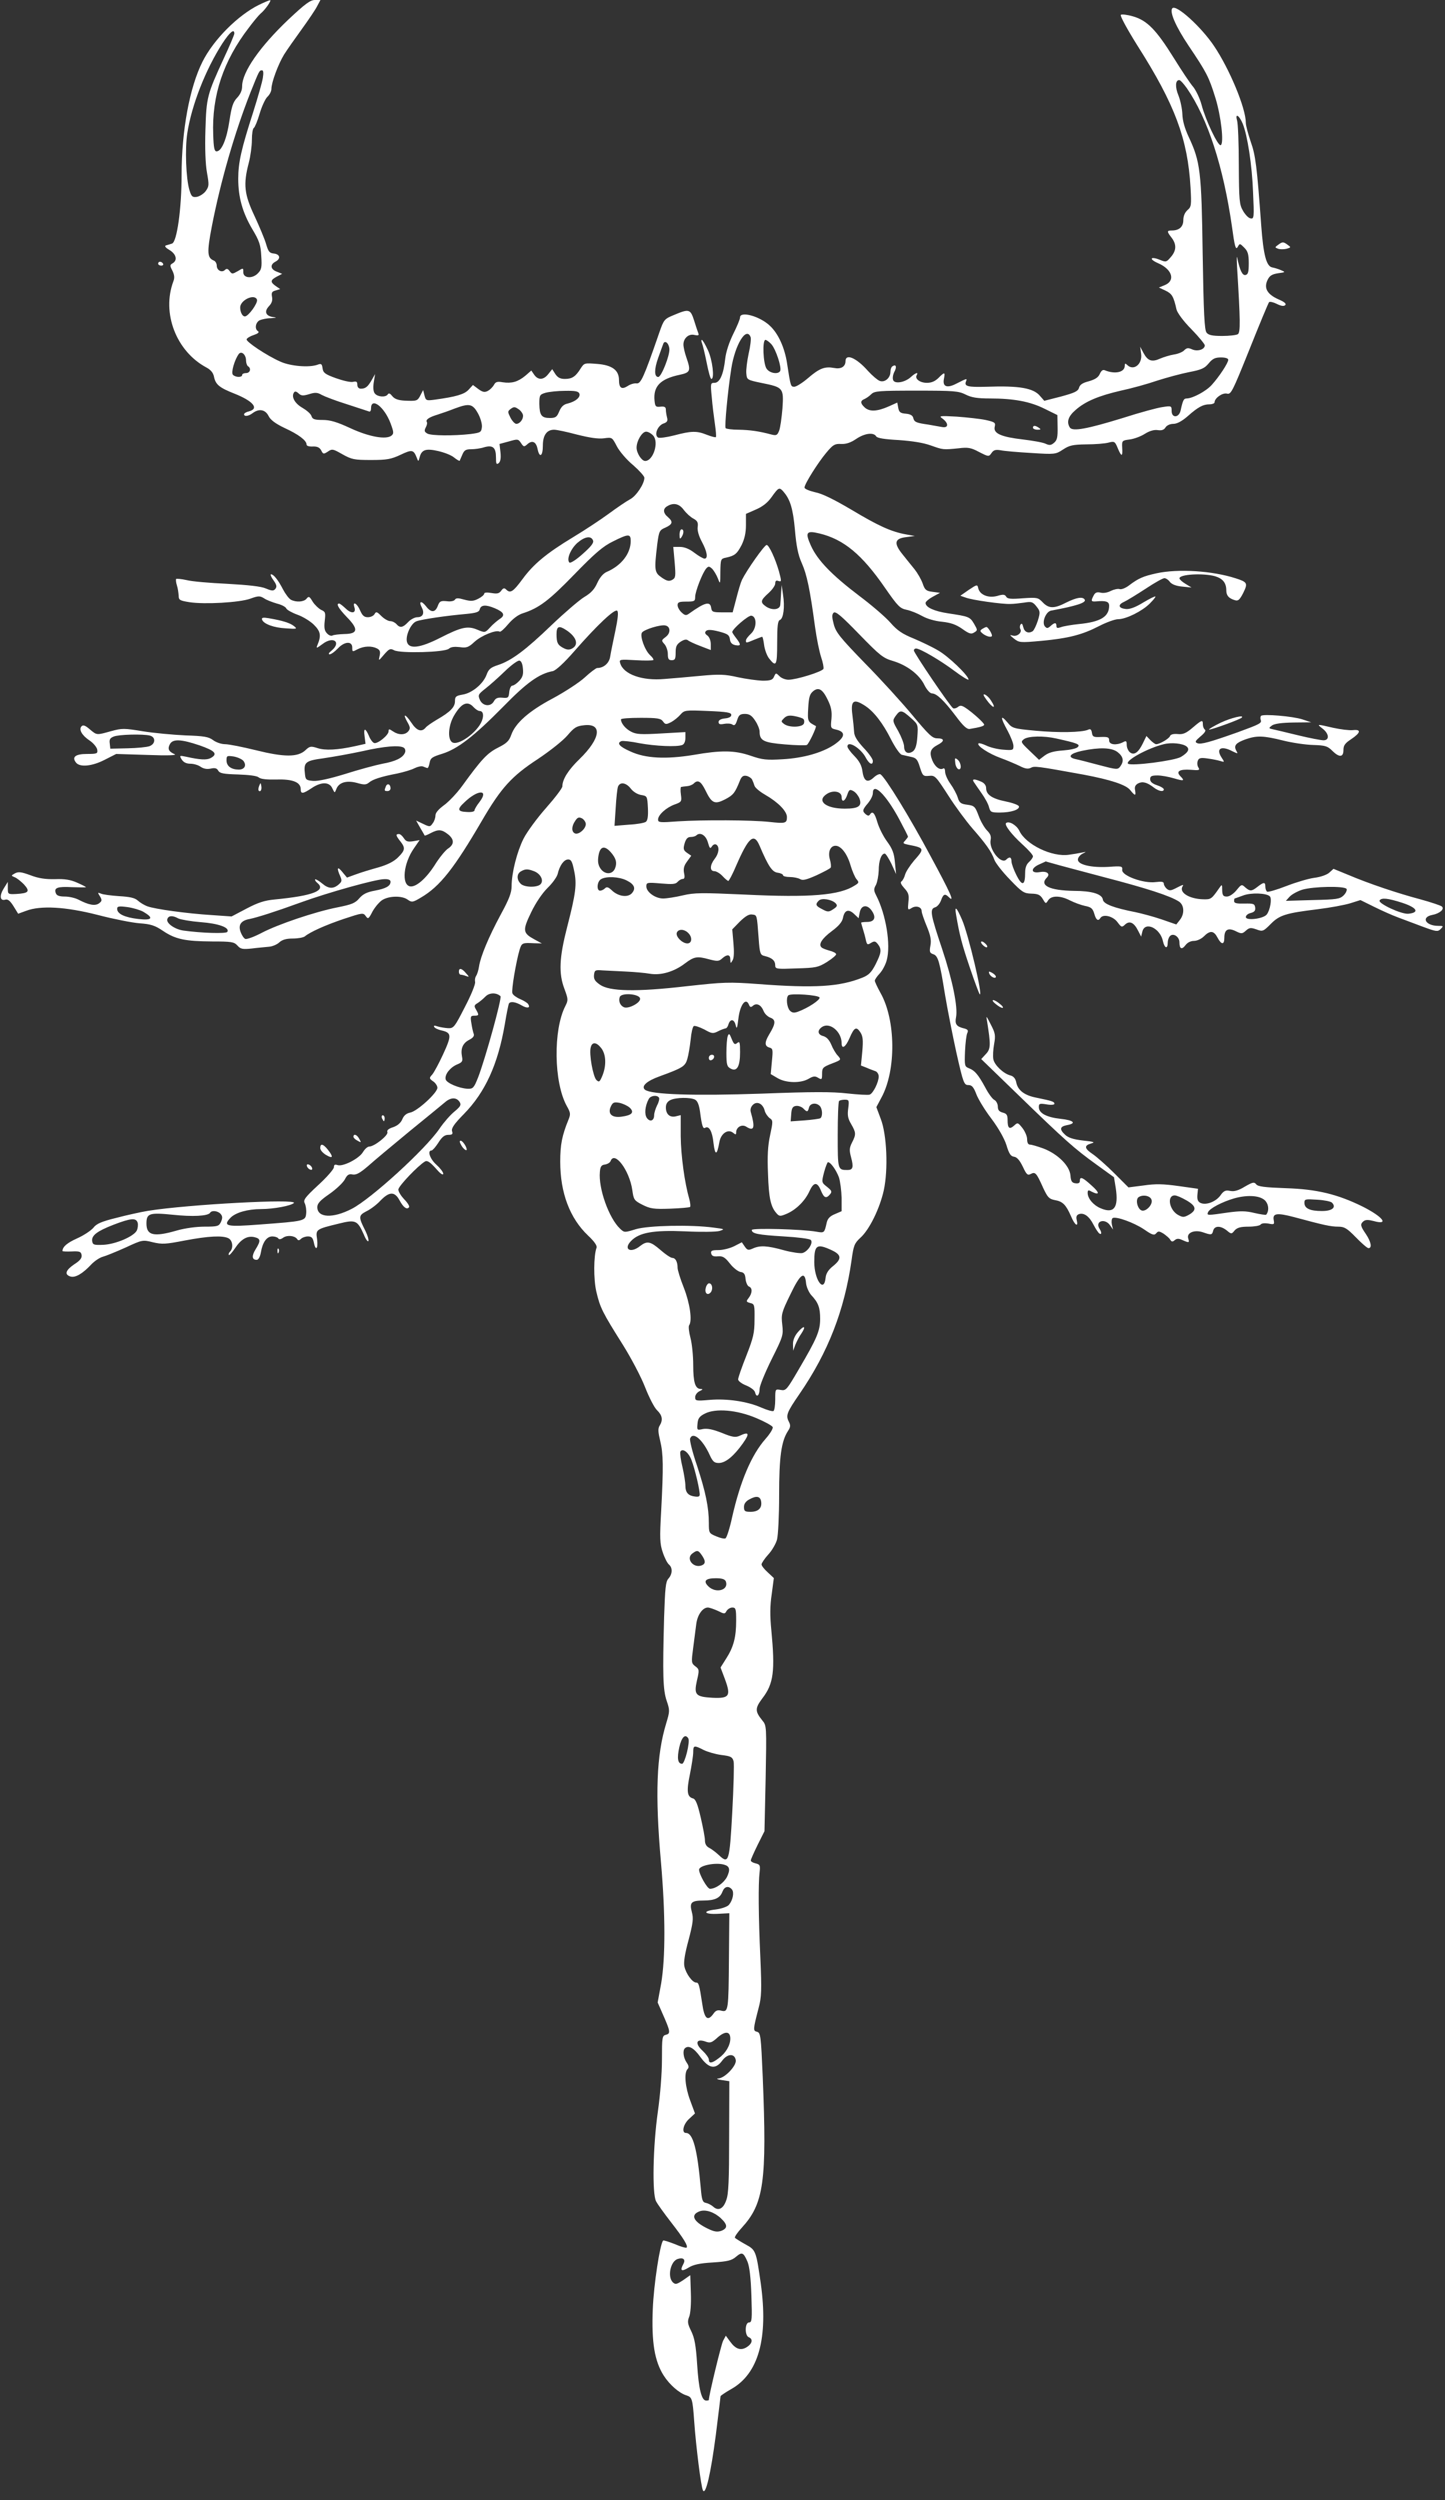 <?xml version="1.0" standalone="no"?>
<!DOCTYPE svg PUBLIC "-//W3C//DTD SVG 20010904//EN"
 "http://www.w3.org/TR/2001/REC-SVG-20010904/DTD/svg10.dtd">
<svg version="1.0" xmlns="http://www.w3.org/2000/svg"
 width="740pt" height="1280pt" viewBox="0 0 740 1280"
 preserveAspectRatio="xMidYMid meet">
<rect x="0" y="0" width="740" height="1280" fill="#333333" stroke="none"/>
<g transform="translate(0,1280) scale(0.1,-0.1)"
fill="#ffffff" stroke="none">
<path d="M1326 12775 c-109 -54 -233 -179 -289 -291 -66 -131 -107 -353 -107
-579 0 -174 -24 -344 -49 -352 -9 -3 -22 -7 -30 -9 -10 -3 -5 -11 17 -24 35
-21 42 -53 16 -68 -14 -8 -15 -12 -1 -38 10 -21 12 -36 5 -54 -61 -162 14
-359 170 -442 22 -12 34 -27 38 -47 8 -40 28 -56 104 -86 96 -38 129 -77 75
-91 -14 -3 -25 -10 -25 -15 0 -13 23 -10 44 6 32 24 64 19 81 -14 10 -21 36
-40 82 -62 72 -33 113 -64 113 -85 0 -7 13 -11 32 -10 23 1 35 -5 43 -20 10
-20 12 -20 34 -6 22 15 26 14 75 -14 47 -26 59 -29 146 -29 82 0 103 4 152 27
59 28 66 26 83 -17 7 -19 8 -19 14 4 10 39 32 46 94 32 31 -7 68 -21 82 -33
14 -11 27 -19 29 -17 1 2 7 16 14 32 9 22 18 27 44 27 18 0 49 4 67 10 45 13
61 -1 61 -52 0 -33 2 -38 14 -29 9 8 12 25 9 55 l-5 43 48 13 c45 13 48 13 62
-8 14 -21 16 -21 33 -6 25 22 45 12 52 -25 10 -48 27 -37 27 17 0 54 20 82 58
82 12 0 65 -11 117 -25 64 -16 109 -23 138 -19 42 6 42 5 66 -41 13 -25 50
-69 83 -96 32 -28 58 -57 58 -65 0 -31 -42 -94 -73 -110 -17 -9 -66 -42 -108
-73 -42 -31 -124 -85 -182 -120 -139 -84 -205 -139 -262 -217 -48 -65 -62 -73
-83 -52 -9 9 -15 8 -25 -6 -11 -15 -21 -17 -50 -12 -23 4 -37 3 -37 -3 0 -6
-14 -18 -30 -26 -25 -13 -38 -14 -72 -5 -31 9 -43 9 -48 0 -5 -7 -22 -11 -42
-8 -31 3 -37 0 -46 -24 -13 -35 -35 -36 -61 -1 -24 30 -38 25 -21 -7 15 -29 6
-50 -23 -50 -13 0 -34 -11 -47 -25 -27 -29 -42 -31 -60 -10 -7 8 -21 15 -32
15 -10 0 -31 12 -45 26 -23 23 -27 24 -35 10 -5 -9 -20 -16 -34 -16 -19 0 -28
8 -40 35 -15 36 -40 50 -29 16 10 -31 -15 -35 -44 -7 -15 14 -30 26 -34 26
-18 0 -3 -25 38 -68 62 -63 59 -87 -11 -88 -28 -1 -56 -4 -62 -8 -6 -3 -18 1
-27 11 -13 13 -16 28 -12 64 5 42 4 47 -19 57 -13 7 -32 25 -43 42 -16 27 -20
29 -31 15 -14 -17 -53 -20 -81 -5 -10 6 -28 30 -40 53 -24 47 -48 77 -61 77
-5 0 0 -14 12 -30 17 -24 19 -34 10 -45 -9 -11 -17 -11 -48 2 -25 11 -90 18
-197 24 -88 4 -182 12 -209 19 -27 6 -51 8 -54 6 -2 -3 -1 -18 4 -33 5 -15 8
-39 9 -53 0 -22 6 -25 55 -33 78 -12 256 -2 312 18 41 15 49 15 70 2 13 -9 42
-20 66 -27 24 -6 45 -17 48 -25 3 -7 29 -22 57 -32 28 -10 66 -33 85 -52 34
-34 38 -55 17 -105 -7 -17 -3 -15 27 7 55 42 98 10 46 -34 -14 -11 -18 -18
-10 -19 8 0 27 14 43 31 34 36 74 38 73 2 0 -21 1 -21 27 -7 33 17 73 18 100
4 15 -8 18 -17 13 -38 -6 -27 -6 -27 23 7 26 30 32 32 51 22 31 -17 262 -11
281 8 10 9 28 11 55 8 35 -5 45 -2 77 28 36 32 110 62 128 51 4 -3 24 15 44
39 23 27 51 48 74 55 84 27 135 66 265 200 106 109 146 143 197 168 80 40 91
40 91 2 0 -64 -48 -126 -123 -158 -18 -8 -35 -28 -48 -56 -14 -32 -32 -52 -66
-72 -25 -15 -101 -80 -168 -144 -133 -128 -205 -182 -275 -205 -38 -12 -48
-22 -58 -49 -17 -47 -74 -94 -122 -102 -35 -6 -40 -10 -40 -34 0 -30 -24 -55
-92 -94 -25 -15 -52 -33 -58 -41 -21 -25 -46 -17 -74 26 -31 46 -46 48 -19 1
14 -25 15 -32 4 -46 -17 -20 -50 -20 -79 0 -19 13 -22 13 -22 0 0 -20 -57 -66
-74 -60 -8 3 -20 19 -26 35 -19 44 -29 44 -23 0 l5 -39 -53 -12 c-92 -20 -154
-23 -193 -10 -34 11 -40 10 -62 -11 -39 -36 -108 -36 -253 0 -69 17 -140 31
-158 31 -19 0 -46 9 -62 21 -23 17 -46 21 -142 24 -63 3 -160 12 -217 21 -96
16 -107 16 -162 1 -76 -21 -73 -22 -110 9 -23 20 -34 24 -42 16 -16 -16 1 -47
42 -74 19 -13 36 -34 38 -46 3 -20 0 -22 -53 -22 -59 0 -79 -16 -55 -45 20
-24 82 -18 146 15 l59 30 160 -5 c106 -4 153 -2 139 4 -30 13 -37 27 -24 51
15 28 57 26 152 -6 80 -28 95 -44 57 -65 -21 -11 -55 -9 -127 7 -33 7 -34 6
-21 -15 9 -14 24 -21 44 -21 17 0 41 -7 53 -16 15 -10 32 -13 51 -9 22 5 32 2
39 -11 7 -13 27 -17 101 -19 56 -2 97 -7 106 -15 10 -9 42 -12 91 -11 83 3
124 -14 124 -49 0 -26 11 -25 56 5 49 33 91 33 106 -1 12 -25 12 -25 20 -5 12
35 52 47 105 33 38 -11 48 -10 62 1 19 17 63 31 146 47 33 7 73 19 88 27 16 8
35 12 43 9 8 -3 17 -7 22 -8 4 -2 9 10 12 26 4 25 13 31 65 47 79 25 161 88
313 242 119 122 183 168 253 181 16 4 56 40 111 103 118 135 207 218 219 206
7 -7 3 -42 -10 -104 -11 -52 -23 -110 -26 -130 -5 -34 -33 -59 -67 -59 -5 0
-34 -21 -63 -48 -28 -26 -102 -74 -163 -107 -123 -65 -193 -127 -214 -188 -11
-31 -24 -43 -68 -65 -55 -28 -84 -59 -184 -197 -27 -37 -69 -81 -93 -98 -27
-20 -43 -38 -43 -52 0 -12 -6 -30 -14 -40 -13 -19 -16 -19 -49 -3 l-36 17 21
-37 c12 -20 22 -38 23 -40 1 -1 15 4 31 13 39 20 56 19 88 -6 33 -26 33 -52 1
-73 -14 -9 -46 -48 -70 -87 -44 -68 -95 -112 -125 -107 -45 9 -34 118 20 195
l29 42 -34 -6 c-27 -4 -36 -1 -47 16 -7 11 -18 21 -25 21 -18 0 -16 -8 7 -37
27 -34 25 -46 -11 -82 -21 -21 -53 -38 -102 -52 -40 -11 -92 -27 -116 -36
l-44 -16 -24 29 c-25 31 -30 21 -11 -21 9 -21 9 -28 -3 -39 -29 -28 -55 -28
-88 0 -18 15 -34 24 -37 22 -2 -3 2 -11 11 -18 47 -39 -21 -66 -218 -85 -53
-5 -86 -16 -145 -47 l-76 -40 -100 7 c-130 8 -294 31 -331 45 -17 6 -39 20
-50 30 -14 13 -41 19 -95 22 -41 3 -83 8 -93 13 -17 7 -18 6 -5 -14 11 -19 11
-24 -5 -36 -20 -14 -51 -9 -105 19 -17 9 -49 16 -70 16 -28 0 -42 5 -46 17
-11 28 8 35 83 31 39 -1 71 -2 71 0 0 2 -20 12 -45 23 -33 15 -64 20 -113 18
-49 -1 -84 4 -126 20 -46 17 -61 19 -79 10 -21 -12 -21 -12 -2 -20 11 -4 32
-21 48 -37 32 -36 25 -45 -40 -49 -42 -2 -43 -1 -43 30 l0 32 -21 -34 c-23
-37 -19 -65 8 -57 13 4 25 -6 42 -33 l24 -39 41 15 c74 28 201 21 366 -21 80
-21 177 -40 215 -43 57 -4 79 -11 120 -39 64 -43 114 -53 251 -54 99 0 113 -2
130 -21 16 -18 26 -20 74 -15 30 4 69 7 87 9 17 1 41 11 53 22 15 14 36 20 69
20 27 0 54 5 62 11 28 23 106 58 201 90 94 31 98 32 111 14 12 -17 15 -15 35
24 13 23 36 50 51 59 36 21 100 22 129 1 21 -15 26 -14 68 11 97 57 169 148
313 395 97 166 151 226 284 313 63 42 130 95 153 122 34 40 46 48 85 52 96 11
85 -68 -23 -173 -58 -56 -88 -104 -88 -140 0 -9 -38 -59 -84 -111 -46 -52 -98
-123 -115 -157 -33 -66 -61 -174 -61 -244 0 -32 -13 -66 -55 -143 -62 -115
-104 -215 -112 -268 -3 -20 -10 -41 -15 -48 -5 -7 -7 -20 -5 -30 3 -10 -20
-67 -52 -128 -53 -104 -58 -110 -86 -109 -16 1 -41 5 -54 9 -16 6 -22 5 -17
-3 3 -6 19 -13 35 -17 54 -12 55 -25 11 -121 -22 -48 -48 -96 -57 -106 -16
-17 -15 -20 5 -34 12 -8 22 -23 22 -33 0 -26 -103 -120 -139 -127 -20 -4 -33
-15 -41 -35 -8 -18 -24 -32 -47 -40 -23 -7 -33 -16 -29 -25 6 -16 -67 -74 -93
-74 -9 0 -23 -13 -32 -28 -19 -33 -102 -76 -130 -67 -14 5 -19 2 -19 -11 0 -9
-36 -51 -80 -91 -70 -65 -78 -77 -69 -94 5 -11 9 -34 7 -52 -4 -38 -8 -39
-237 -56 -170 -13 -191 -9 -152 33 26 28 89 46 159 46 63 0 153 17 167 31 21
23 -540 -7 -747 -40 -36 -6 -109 -22 -162 -36 -77 -19 -102 -30 -118 -51 -12
-14 -49 -39 -83 -54 -51 -23 -75 -43 -75 -65 0 -2 21 -3 47 -2 42 2 48 -1 51
-19 2 -15 -8 -28 -38 -47 -44 -30 -51 -52 -20 -62 25 -8 62 13 107 61 17 18
44 36 60 40 15 4 67 25 116 47 86 40 88 40 140 27 47 -11 66 -10 163 9 122 23
195 27 225 11 21 -12 25 -50 7 -68 -6 -6 -9 -14 -6 -17 3 -3 17 13 32 35 31
47 64 65 100 56 31 -8 32 -18 5 -62 -21 -34 -19 -54 6 -54 8 0 17 15 21 38 9
53 30 82 59 82 13 0 27 -5 30 -10 4 -7 14 -5 26 4 21 14 59 10 71 -8 5 -8 11
-7 20 2 6 6 22 12 35 12 18 0 25 -7 30 -30 9 -47 23 -35 17 15 -8 51 -7 52
113 81 84 21 94 16 126 -56 10 -25 21 -40 24 -33 2 6 -5 29 -15 50 -37 73 -37
80 5 102 21 10 54 35 72 55 45 46 72 47 97 1 19 -36 39 -51 49 -35 3 5 -8 23
-25 40 -16 17 -30 39 -30 50 0 17 101 123 137 144 11 6 25 -3 54 -35 23 -27
38 -38 39 -28 0 8 -16 29 -35 46 -33 29 -48 73 -25 73 5 0 21 18 35 40 19 30
32 40 51 40 21 0 24 4 19 19 -4 15 10 36 60 87 110 112 175 255 210 459 9 55
19 103 21 107 8 13 34 9 65 -9 29 -17 47 -14 34 6 -3 6 -22 18 -41 26 -19 8
-37 21 -40 30 -6 15 19 162 37 223 11 35 14 36 74 33 l40 -1 -37 20 c-61 33
-63 46 -18 139 24 50 57 98 84 125 25 24 48 56 52 72 10 43 32 74 54 74 15 0
21 -12 30 -57 15 -69 9 -116 -35 -287 -41 -159 -45 -239 -14 -320 19 -51 19
-57 5 -85 -64 -123 -60 -394 7 -514 19 -34 20 -41 8 -70 -33 -81 -42 -128 -42
-214 0 -160 49 -290 143 -379 32 -30 47 -52 43 -62 -15 -41 -16 -160 -1 -225
19 -82 32 -107 134 -269 44 -70 96 -169 116 -221 20 -51 47 -104 61 -117 27
-26 31 -50 13 -79 -9 -15 -8 -32 3 -78 16 -66 17 -131 5 -358 -8 -140 -7 -168
8 -212 9 -28 24 -57 32 -63 19 -16 18 -49 -3 -72 -14 -15 -17 -49 -22 -196 -8
-298 -6 -372 13 -429 17 -50 16 -54 -2 -115 -50 -163 -58 -362 -27 -713 23
-263 23 -490 1 -619 l-18 -98 25 -57 c40 -90 42 -102 18 -108 -20 -5 -21 -12
-21 -127 0 -71 -9 -183 -21 -267 -25 -175 -30 -421 -9 -459 7 -14 41 -61 75
-105 67 -86 90 -124 81 -132 -3 -3 -30 5 -60 18 -31 12 -58 21 -60 18 -16 -16
-48 -225 -53 -350 -7 -170 9 -267 56 -341 30 -47 80 -91 118 -102 27 -9 30
-18 38 -131 9 -127 35 -337 45 -355 14 -26 40 86 66 285 13 105 24 193 24 197
0 3 25 20 55 37 140 79 190 261 151 541 -24 167 -25 171 -79 200 -25 14 -49
29 -53 33 -4 3 11 26 34 51 114 124 130 236 108 775 -9 209 -11 224 -29 229
-21 5 -21 10 8 122 15 56 16 91 9 255 -10 217 -11 382 -4 440 4 35 2 40 -20
45 -14 3 -25 10 -25 15 0 6 16 41 35 80 l35 70 6 270 c5 269 5 270 -17 297
-38 47 -38 62 0 113 58 75 66 140 46 350 -7 71 -7 124 2 183 l11 83 -31 29
c-18 16 -32 34 -32 41 0 6 15 29 34 50 19 20 39 55 45 76 6 21 11 124 11 228
0 196 11 277 46 330 12 18 13 28 5 44 -18 34 -13 48 53 144 147 214 230 427
267 685 10 76 15 87 45 115 46 41 99 149 120 243 23 106 16 286 -16 367 l-22
59 26 49 c76 139 74 397 -5 536 -16 29 -29 57 -29 62 0 6 11 22 25 37 14 15
30 45 36 68 22 79 -4 235 -54 332 -13 25 -13 33 -1 54 7 14 13 47 14 73 0 50
13 87 31 87 5 0 20 -24 34 -52 l24 -53 -6 60 c-4 47 -13 70 -41 108 -19 26
-41 70 -49 98 -14 48 -25 59 -38 39 -5 -8 -11 -7 -21 1 -19 16 -18 23 11 57
14 17 25 39 25 51 0 59 67 -7 134 -131 25 -47 46 -88 46 -91 0 -3 -7 -12 -15
-21 -13 -13 -11 -15 18 -21 82 -16 83 -19 28 -81 -21 -25 -42 -57 -46 -72 -4
-15 -12 -30 -18 -34 -8 -5 -3 -16 14 -35 22 -24 25 -35 21 -71 -4 -41 -3 -43
16 -31 23 15 52 6 52 -16 0 -9 12 -43 26 -77 19 -46 24 -70 19 -98 -6 -33 -4
-39 14 -45 25 -8 33 -36 61 -210 12 -71 38 -204 58 -295 35 -155 39 -165 61
-165 18 0 27 -10 41 -47 10 -26 44 -82 77 -125 36 -48 66 -101 77 -135 13 -44
22 -58 39 -60 15 -2 29 -18 45 -51 19 -41 25 -46 41 -37 23 12 29 5 63 -71 23
-49 30 -57 60 -63 41 -7 57 -24 83 -83 19 -46 39 -59 29 -19 -4 16 -1 25 11
30 25 9 53 -10 75 -54 11 -21 24 -41 30 -45 12 -8 13 5 1 24 -25 39 26 56 53
19 l16 -23 -6 26 c-3 15 -1 29 4 33 17 10 109 -23 161 -58 42 -29 52 -32 62
-20 10 12 15 12 38 -2 14 -10 30 -23 34 -31 7 -11 12 -12 23 -2 11 9 21 9 40
0 34 -15 36 -14 29 9 -9 29 32 46 76 31 43 -15 46 -14 52 9 7 25 37 26 69 1
24 -20 25 -20 41 0 13 14 30 19 71 19 30 0 58 5 62 11 4 6 20 8 39 5 30 -6 32
-5 28 17 -7 36 16 39 104 16 152 -41 188 -49 226 -49 32 0 45 -8 91 -55 29
-30 58 -55 64 -55 20 0 13 33 -13 72 -29 42 -30 51 -12 66 10 8 24 8 51 1 82
-23 49 21 -56 74 -128 63 -234 89 -393 94 -108 4 -143 8 -152 20 -10 13 -18
11 -58 -12 -33 -20 -54 -26 -75 -22 -24 5 -33 1 -50 -23 -24 -33 -75 -52 -103
-38 -13 7 -17 18 -15 41 l3 31 -100 14 c-78 11 -117 12 -178 3 l-78 -10 -72
72 c-40 40 -89 83 -109 97 -45 30 -48 45 -10 56 22 6 15 9 -42 15 -50 6 -75
14 -92 30 -30 28 -26 42 11 49 50 9 33 25 -33 32 -73 8 -112 29 -112 60 0 18
4 20 40 14 23 -4 40 -2 40 3 0 11 -13 15 -91 31 -63 12 -97 38 -105 80 -4 19
-14 30 -29 34 -36 9 -82 53 -88 83 -3 16 -1 51 4 78 8 44 6 56 -17 100 -24 47
-25 48 -19 16 19 -119 19 -141 -6 -167 l-24 -26 190 -184 c240 -233 289 -276
400 -356 l90 -65 9 -56 c15 -100 -9 -132 -77 -103 -37 15 -67 50 -67 79 0 14
4 16 19 7 43 -22 44 -7 2 30 -47 43 -61 49 -61 24 0 -10 -7 -14 -22 -12 -18 2
-24 10 -26 40 -4 50 -65 110 -138 138 -30 11 -61 20 -69 20 -10 0 -15 10 -15
28 0 15 -11 40 -24 57 -23 29 -25 29 -43 12 -24 -21 -33 -13 -33 29 0 26 -5
33 -25 38 -18 5 -25 13 -25 31 0 13 -8 29 -18 34 -10 5 -31 34 -46 63 -36 66
-54 88 -84 99 -22 9 -23 13 -20 87 2 42 7 85 12 94 6 13 2 19 -21 24 -35 9
-44 22 -37 56 10 51 -17 187 -71 349 -60 179 -65 205 -36 214 11 3 24 19 30
35 11 32 20 37 39 18 34 -34 11 18 -94 212 -106 198 -230 400 -255 416 -6 3
-21 -4 -34 -16 -32 -30 -51 -20 -58 30 -4 31 -16 53 -41 79 -20 20 -36 42 -36
49 0 34 70 -9 95 -59 17 -31 35 -39 35 -14 0 9 -21 39 -47 66 -34 37 -48 60
-49 82 -1 18 -5 58 -9 89 -9 70 6 82 60 48 48 -29 96 -91 139 -177 20 -39 44
-74 54 -77 9 -2 31 -7 48 -11 26 -5 33 -13 45 -53 14 -44 17 -47 47 -44 30 3
34 -1 98 -100 36 -57 92 -132 123 -168 71 -81 99 -121 113 -161 6 -17 42 -63
80 -102 62 -65 72 -71 110 -72 34 -1 45 -6 58 -27 15 -26 16 -26 28 -7 16 25
62 25 112 -1 22 -11 57 -24 77 -28 31 -6 39 -13 47 -40 9 -32 20 -40 31 -22
14 22 64 10 87 -20 21 -28 23 -29 40 -13 23 21 46 10 67 -33 l15 -29 6 25 c13
56 93 18 106 -50 8 -35 24 -40 24 -7 0 13 5 28 12 35 17 17 48 -4 48 -32 0
-34 12 -40 31 -15 9 13 27 22 43 22 16 0 38 10 51 23 32 32 51 30 70 -6 20
-38 35 -38 35 -1 0 42 19 53 58 34 30 -15 34 -14 53 3 17 15 24 16 53 6 32
-12 35 -11 73 27 45 46 77 56 240 76 65 8 141 22 169 31 l51 16 69 -34 c38
-19 94 -44 124 -55 30 -11 88 -33 128 -48 68 -25 75 -26 90 -11 15 15 14 16
-12 16 -65 0 -91 44 -31 56 38 7 64 30 49 43 -5 5 -53 21 -107 36 -121 32
-266 81 -370 125 l-78 32 -22 -20 c-13 -11 -44 -22 -76 -26 -30 -4 -94 -23
-143 -42 -49 -19 -93 -32 -99 -29 -5 4 -9 15 -9 26 0 24 -8 24 -40 -1 -31 -24
-38 -24 -63 -3 -18 17 -20 16 -45 -15 -16 -19 -36 -32 -49 -32 -19 0 -23 6
-24 33 0 30 -1 31 -14 12 -41 -59 -43 -60 -84 -59 -71 2 -124 35 -105 66 7 11
5 11 -38 -11 -22 -11 -30 -12 -43 -1 -8 7 -15 19 -15 26 0 10 -11 12 -42 8
-62 -8 -174 33 -171 62 2 20 -2 21 -70 16 -88 -5 -157 11 -157 37 0 10 10 23
23 30 22 11 22 11 -3 6 -14 -3 -43 -8 -66 -11 -86 -13 -221 52 -254 123 -14
29 -54 52 -68 39 -9 -10 30 -60 84 -109 30 -27 54 -54 54 -61 0 -6 -9 -19 -20
-29 -13 -11 -20 -29 -20 -54 0 -67 -15 -72 -44 -15 -14 28 -26 60 -26 72 0 22
-10 26 -27 9 -26 -26 -89 52 -80 100 4 19 -1 32 -18 49 -13 13 -33 47 -43 75
-18 48 -22 52 -58 57 -33 4 -41 10 -49 36 -5 17 -22 49 -37 70 -16 22 -28 50
-28 63 0 12 -4 20 -9 17 -17 -11 -42 7 -56 40 -17 42 -11 60 26 80 37 19 37
34 -1 34 -25 0 -42 16 -127 118 -53 64 -163 185 -244 267 -126 130 -148 157
-159 198 -10 38 -10 51 -1 60 10 9 38 -14 130 -109 107 -110 123 -123 174
-138 71 -21 135 -69 161 -123 12 -24 28 -42 38 -43 25 0 62 -36 122 -115 38
-51 57 -69 72 -67 55 9 74 15 74 22 0 9 -59 62 -95 86 -20 13 -28 14 -40 4 -8
-6 -19 -9 -24 -6 -15 9 -201 283 -201 296 0 5 5 10 11 10 21 0 125 -61 197
-115 40 -30 72 -49 72 -44 0 20 -104 120 -156 149 -28 17 -85 44 -125 61 -57
23 -84 41 -118 80 -24 28 -96 90 -160 138 -141 107 -214 182 -248 257 -31 69
-24 79 43 63 125 -30 219 -108 338 -281 64 -92 75 -103 109 -110 21 -4 57 -19
80 -32 25 -14 66 -26 101 -29 45 -5 71 -14 103 -36 36 -26 47 -29 62 -19 18
11 18 12 -1 45 -21 35 -26 37 -133 53 -72 11 -115 31 -115 53 0 7 17 21 37 32
l37 20 -38 5 c-33 4 -40 10 -51 43 -7 20 -26 53 -41 72 -16 20 -44 54 -62 77
-46 57 -41 81 18 88 l45 6 -45 8 c-77 14 -142 44 -279 126 -90 53 -150 83
-187 90 -30 7 -54 17 -54 24 0 18 69 128 113 180 33 39 42 45 75 43 26 -1 49
7 77 26 43 29 89 35 102 13 6 -9 41 -15 116 -19 70 -5 127 -14 165 -28 62 -22
62 -22 142 -14 47 6 63 3 104 -19 49 -25 50 -25 64 -5 10 15 21 18 45 14 18
-4 88 -10 157 -14 123 -8 126 -7 163 17 33 22 51 26 120 27 45 0 96 4 114 9
30 8 33 6 47 -28 19 -46 26 -46 23 1 -2 37 -1 38 38 43 23 3 58 16 78 29 24
15 48 22 66 19 20 -3 32 1 40 14 6 10 23 18 40 18 18 0 43 13 72 38 54 48 80
62 113 62 14 0 26 5 26 10 0 22 40 50 63 45 21 -6 28 8 116 227 51 128 96 236
100 241 4 4 22 0 40 -9 22 -11 36 -13 43 -6 7 7 -5 17 -36 30 -57 26 -74 57
-55 98 11 23 23 30 54 35 39 5 39 6 15 16 -14 6 -34 12 -45 14 -30 6 -45 65
-56 214 -22 304 -29 360 -54 430 -13 39 -25 82 -25 97 0 75 -84 276 -163 393
-66 98 -193 213 -213 193 -16 -17 16 -92 83 -192 93 -138 104 -160 137 -266
29 -93 45 -233 28 -243 -13 -9 -78 127 -99 208 -9 33 -29 74 -43 91 -15 17
-59 83 -98 146 -91 146 -137 193 -209 214 -30 9 -59 12 -63 8 -5 -5 34 -76 86
-159 191 -300 257 -477 271 -726 5 -90 4 -98 -16 -115 -13 -12 -21 -30 -21
-51 0 -34 -21 -53 -59 -53 -26 0 -26 -5 -1 -37 26 -34 25 -66 -4 -99 -22 -26
-25 -27 -54 -15 -51 21 -61 5 -10 -17 73 -32 89 -91 30 -113 l-27 -11 34 -16
c33 -16 41 -29 56 -96 4 -17 35 -60 76 -101 38 -39 69 -77 69 -83 0 -21 -37
-33 -64 -21 -20 9 -28 9 -41 -4 -8 -9 -32 -19 -53 -22 -20 -3 -52 -13 -71 -21
-42 -19 -63 -12 -85 29 l-17 32 5 -37 c7 -53 -39 -89 -72 -56 -9 9 -12 8 -12
-5 0 -33 -50 -44 -101 -23 -11 5 -19 -1 -27 -19 -8 -18 -25 -28 -56 -37 -32
-8 -46 -18 -50 -33 -5 -18 -22 -26 -92 -45 l-86 -22 -22 25 c-33 40 -106 53
-272 47 -98 -3 -117 2 -107 27 7 17 6 17 -49 -11 -48 -25 -72 -16 -64 24 7 36
4 37 -28 5 -17 -17 -36 -25 -59 -25 -36 0 -64 21 -52 40 10 17 -7 11 -30 -10
-30 -28 -83 -37 -91 -16 -4 10 -1 28 6 42 14 25 9 41 -9 29 -6 -3 -11 -16 -11
-29 0 -31 -29 -56 -55 -46 -11 4 -38 27 -60 51 -59 67 -115 91 -115 50 0 -28
-23 -42 -58 -35 -47 9 -75 -1 -133 -51 -29 -25 -61 -45 -71 -45 -19 0 -19 2
-37 118 -12 81 -45 154 -88 194 -51 49 -153 77 -153 43 0 -9 -16 -47 -35 -85
-21 -43 -37 -91 -41 -127 -9 -81 -28 -123 -55 -123 -20 0 -21 -3 -14 -72 3
-40 11 -102 16 -137 5 -35 8 -66 5 -69 -3 -2 -23 3 -46 12 -52 21 -80 20 -167
-3 -39 -10 -77 -15 -83 -11 -21 13 -3 59 26 71 21 7 25 14 20 32 -3 12 -6 30
-6 40 0 13 -7 17 -27 15 -25 -3 -28 1 -31 31 -7 73 29 111 128 132 56 12 59
20 35 89 -8 23 -15 53 -15 66 0 33 28 57 57 49 18 -4 23 -2 20 7 -3 7 -13 37
-22 66 -19 60 -26 62 -102 30 -51 -21 -53 -23 -77 -92 -79 -229 -94 -261 -116
-259 -11 2 -32 -4 -45 -13 -31 -20 -45 -11 -45 30 0 51 -35 77 -113 83 -63 5
-65 5 -83 -23 -26 -42 -44 -54 -81 -54 -24 0 -37 7 -49 25 l-16 25 -20 -25
c-24 -31 -52 -32 -72 -4 l-15 22 -31 -27 c-38 -31 -69 -40 -116 -33 -27 5 -36
2 -44 -13 -6 -11 -20 -25 -31 -31 -17 -9 -27 -7 -49 9 l-28 21 -22 -24 c-22
-24 -64 -36 -172 -51 -45 -6 -47 -5 -54 21 l-7 28 -14 -27 c-15 -29 -18 -30
-83 -27 -32 2 -50 9 -61 23 -11 14 -18 17 -23 9 -10 -16 -51 -14 -66 4 -8 9
-10 30 -6 57 l7 43 -17 -30 c-20 -35 -32 -45 -56 -45 -11 0 -18 8 -18 20 0 16
-5 19 -22 15 -13 -3 -52 6 -88 19 -56 20 -65 28 -68 50 -3 23 -7 26 -25 19
-43 -16 -140 -8 -192 16 -70 31 -176 102 -172 114 2 6 18 16 37 22 21 7 29 14
22 19 -19 11 -14 44 7 56 11 5 37 11 58 11 31 2 33 3 10 6 -37 6 -45 29 -19
56 14 15 19 30 15 48 -4 21 0 27 19 32 l23 7 -22 15 c-30 21 -29 31 5 49 l27
14 -27 11 c-33 12 -36 36 -8 51 29 15 25 38 -7 42 -23 2 -29 10 -40 48 -7 25
-34 89 -59 143 -53 112 -59 162 -30 273 9 34 16 87 16 117 0 31 4 59 10 62 5
3 19 36 30 74 11 37 29 76 40 86 11 10 20 28 20 40 0 33 35 127 65 176 15 24
56 82 90 129 34 47 70 100 79 118 l17 32 -29 0 c-23 0 -51 -21 -136 -101 -146
-139 -236 -268 -236 -341 0 -21 -9 -41 -26 -59 -20 -21 -28 -44 -39 -118 -14
-94 -40 -156 -66 -156 -11 0 -15 19 -17 85 -8 201 52 379 183 549 23 31 50 63
59 71 23 18 59 70 49 69 -4 0 -30 -11 -57 -24z m-126 -147 c0 -6 -24 -63 -54
-127 -85 -185 -89 -198 -94 -366 -3 -95 0 -175 8 -219 11 -63 11 -70 -7 -95
-11 -14 -32 -27 -46 -29 -22 -3 -27 2 -37 35 -18 61 -23 212 -11 290 22 145
94 327 180 461 38 58 61 77 61 50z m146 -227 c-3 -21 -26 -101 -50 -177 -60
-186 -76 -256 -76 -339 0 -95 22 -173 72 -258 36 -60 43 -81 46 -138 4 -58 1
-70 -18 -89 -29 -29 -75 -24 -74 7 0 22 0 22 -28 5 -28 -16 -30 -16 -42 0 -9
13 -16 14 -24 6 -16 -16 -42 -2 -42 22 0 11 -7 23 -15 26 -34 14 -36 40 -10
176 45 231 117 480 197 683 46 115 46 115 60 115 7 0 8 -14 4 -39z m4733 -54
c106 -154 186 -401 230 -707 14 -103 19 -121 29 -105 11 20 11 20 34 -3 18
-18 23 -33 23 -79 0 -46 -3 -58 -17 -61 -16 -3 -29 25 -42 88 -3 14 -3 -6 -1
-45 17 -278 18 -337 4 -346 -8 -5 -44 -9 -80 -9 -50 0 -70 4 -80 17 -11 13
-15 96 -20 402 -6 425 -12 473 -72 601 -20 43 -31 82 -32 115 -1 28 -10 71
-20 96 -18 44 -16 79 4 79 6 0 23 -19 40 -43z m285 -180 c24 -59 48 -211 53
-351 6 -130 5 -138 -13 -134 -10 1 -27 19 -38 38 -19 32 -21 52 -22 235 0 110
-4 213 -9 229 -11 39 11 26 29 -17z m-5048 -901 c6 -17 -44 -86 -62 -86 -13 0
-24 22 -24 46 0 38 74 72 86 40z m2528 -192 c3 -8 -1 -46 -10 -84 -8 -38 -14
-84 -12 -102 3 -33 4 -33 80 -49 109 -22 112 -25 105 -130 -4 -48 -11 -99 -17
-114 -9 -23 -14 -26 -38 -20 -63 17 -111 24 -169 25 -34 0 -64 4 -67 8 -6 10
11 190 29 305 19 122 77 218 99 161z m106 -36 c23 -25 55 -122 45 -138 -11
-18 -53 -11 -69 12 -18 25 -23 148 -6 148 5 0 19 -10 30 -22z m-522 -24 c3
-32 -41 -144 -57 -144 -21 0 -21 40 -1 96 12 33 23 65 26 72 7 23 29 7 32 -24z
m-2168 -60 c0 -12 5 -26 10 -29 18 -11 11 -35 -10 -35 -11 0 -20 -4 -20 -10 0
-13 -33 -13 -47 1 -11 11 8 77 30 107 14 17 37 -4 37 -34z m5030 4 c0 -16 -46
-86 -84 -128 -28 -32 -97 -69 -128 -70 -16 0 -20 -7 -32 -62 -9 -38 -46 -39
-46 -2 0 26 -1 27 -46 20 -25 -3 -117 -28 -204 -56 -182 -56 -257 -70 -271
-49 -18 28 -9 57 28 89 50 45 120 74 233 100 52 11 136 34 185 51 50 16 124
36 165 44 62 12 79 19 100 45 20 24 33 30 63 30 23 0 37 -5 37 -12z m-4707
-176 c31 10 43 9 65 -4 15 -8 72 -30 127 -47 55 -18 106 -35 113 -37 7 -4 12
2 12 15 0 60 68 9 100 -76 17 -45 17 -53 5 -63 -27 -22 -114 -7 -211 38 -69
32 -103 42 -142 42 -42 0 -52 4 -57 20 -3 11 -24 29 -46 42 -39 22 -58 56 -44
78 5 8 12 7 24 -4 14 -13 23 -13 54 -4z m1384 3 c7 -19 -20 -41 -60 -51 -20
-4 -33 -16 -43 -40 -12 -29 -19 -34 -48 -34 -43 0 -53 14 -54 72 0 45 2 48 31
57 18 5 63 10 100 10 52 1 69 -2 74 -14z m1978 -5 c30 -15 59 -20 125 -20 123
0 206 -16 280 -53 l65 -32 1 -62 c1 -49 -2 -66 -17 -79 -16 -14 -24 -15 -44
-6 -14 7 -66 16 -116 22 -112 13 -153 31 -145 65 5 21 2 24 -47 35 -28 6 -95
13 -147 17 -90 5 -94 4 -72 -11 32 -25 29 -49 -5 -42 -16 3 -46 8 -68 12 -63
9 -73 13 -78 34 -3 13 -15 20 -38 22 -28 2 -35 8 -39 30 l-5 27 -42 -19 c-63
-28 -102 -29 -127 -4 -21 20 -20 33 1 41 9 4 25 15 35 25 16 16 38 18 231 18
193 0 216 -2 252 -20z m-2498 -95 c13 -23 22 -53 21 -70 -3 -28 -6 -30 -58
-37 -88 -10 -200 -9 -221 2 -16 9 -17 15 -9 31 6 11 9 23 6 28 -8 12 11 25 54
38 19 6 60 20 90 32 73 27 90 24 117 -24z m231 -9 c4 -20 -15 -46 -34 -46 -7
0 -21 14 -30 32 -15 30 -15 32 2 45 15 11 21 11 38 -1 12 -7 22 -21 24 -30z
m667 -106 c31 -34 0 -130 -41 -130 -18 0 -44 40 -44 68 0 35 28 82 49 82 10 0
26 -9 36 -20z m667 -287 c35 -40 49 -87 59 -196 7 -82 16 -128 35 -170 26 -58
42 -134 68 -327 8 -58 22 -127 31 -154 9 -26 14 -53 12 -60 -6 -15 -139 -56
-179 -56 -16 0 -36 8 -46 18 -18 18 -19 18 -28 -2 -7 -17 -18 -21 -59 -21 -27
1 -85 9 -127 18 -66 15 -95 16 -190 7 -62 -6 -145 -13 -184 -16 -115 -11 -212
24 -228 81 -6 19 -2 20 80 15 47 -3 88 -2 90 1 2 4 -5 14 -16 24 -28 25 -55
101 -42 117 13 16 94 41 119 36 27 -5 29 -39 2 -59 -22 -17 -23 -18 -6 -37 9
-10 17 -33 17 -50 0 -25 4 -32 20 -32 17 0 20 7 20 39 0 31 5 42 26 56 17 11
29 13 37 7 7 -6 36 -19 65 -30 l52 -20 0 30 c0 18 -7 36 -17 44 -13 9 -15 16
-7 24 8 7 26 7 65 -3 46 -12 54 -18 57 -40 2 -17 10 -26 28 -30 29 -5 30 2 4
36 -11 14 -20 28 -20 31 0 16 83 87 98 84 29 -5 28 -64 -2 -92 -14 -13 -26
-28 -26 -35 0 -14 0 -14 43 4 20 8 38 15 40 15 3 0 7 -19 10 -42 3 -23 14 -53
24 -67 38 -49 43 -40 43 78 0 86 3 113 14 117 18 7 26 67 16 129 l-7 50 -3
-40 c-1 -22 -3 -49 -4 -60 -1 -26 -39 -32 -72 -11 -32 22 -30 32 11 69 19 17
35 39 35 50 0 13 5 17 15 13 18 -6 18 -3 4 49 -18 64 -51 135 -63 135 -11 0
-100 -126 -126 -178 -6 -12 -19 -55 -29 -95 l-19 -72 -53 0 c-48 0 -54 2 -57
23 -5 36 -33 28 -114 -30 -14 -10 -21 -9 -37 6 -12 11 -21 27 -21 38 0 15 8
18 45 18 41 0 45 2 45 24 0 28 38 125 57 146 11 12 15 12 31 -3 9 -10 22 -32
29 -50 11 -30 12 -28 12 35 1 65 2 68 29 73 45 10 56 19 80 65 15 31 22 62 22
102 l0 57 50 22 c35 15 61 35 82 65 35 49 39 51 60 27z m-510 -94 c13 -17 35
-37 49 -44 20 -11 25 -20 22 -42 -3 -17 5 -46 21 -76 28 -52 33 -87 14 -87 -7
0 -31 14 -52 30 -26 20 -51 30 -74 30 l-34 0 7 -79 c6 -73 5 -80 -13 -90 -16
-8 -27 -6 -53 12 -38 26 -39 37 -23 172 9 66 11 71 42 84 37 17 40 30 12 54
-25 21 -26 43 -2 56 32 19 61 12 84 -20z m-465 -156 c5 -12 -10 -31 -53 -69
-32 -29 -63 -49 -68 -44 -16 16 6 69 40 100 38 33 71 39 81 13z m-503 -347
c47 -20 55 -36 25 -55 -13 -9 -36 -28 -50 -44 -25 -27 -26 -27 -64 -11 -50 21
-82 14 -190 -41 -104 -53 -161 -60 -171 -21 -8 32 20 94 48 105 25 10 154 29
257 38 51 5 65 10 68 24 6 23 32 24 77 5z m366 -112 c53 -35 65 -75 30 -94
-14 -8 -26 -7 -42 1 -32 16 -38 28 -38 72 0 41 12 46 50 21z m-222 -198 c3
-29 -2 -44 -19 -62 -12 -13 -28 -24 -35 -24 -7 0 -14 -15 -16 -32 -3 -30 -5
-33 -35 -30 -24 2 -34 -2 -43 -17 -16 -31 -57 -27 -72 5 -11 25 -10 29 27 58
22 17 67 57 100 89 33 32 66 56 75 55 10 -2 16 -17 18 -42z m1562 -161 c17
-35 21 -58 18 -95 -5 -47 -4 -49 23 -55 52 -12 48 -39 -11 -79 -61 -40 -156
-67 -261 -73 -83 -5 -105 -3 -165 18 -83 28 -149 29 -293 4 -140 -23 -246 -18
-323 18 -57 25 -71 43 -45 53 7 2 49 -2 92 -11 82 -15 191 -20 219 -9 10 4 16
18 16 36 l0 30 -123 -7 c-104 -6 -128 -5 -155 9 -29 15 -52 43 -52 63 0 5 45
8 101 8 86 0 103 -3 114 -18 12 -17 16 -17 42 -4 15 8 37 26 48 39 20 22 24
23 140 18 98 -4 120 -8 120 -20 0 -10 -12 -16 -32 -18 -21 -2 -33 -9 -33 -18
0 -12 7 -14 28 -10 15 3 34 2 42 -3 11 -8 17 -3 25 22 8 26 15 32 40 32 22 0
35 -8 52 -34 13 -19 23 -44 23 -56 0 -47 20 -57 129 -66 57 -5 107 -6 113 -3
11 7 52 94 46 97 -42 22 -43 23 -39 93 3 54 8 71 25 85 28 23 49 11 76 -46z
m-1815 -35 c10 -11 24 -20 31 -20 18 0 23 -21 12 -50 -22 -59 -125 -133 -154
-109 -23 19 -17 87 11 135 38 65 69 78 100 44z m2239 -55 c38 -34 38 -35 34
-96 -3 -44 -10 -65 -22 -75 -25 -18 -46 -7 -46 24 0 14 -14 50 -30 79 -30 52
-30 54 -13 78 23 32 31 31 77 -10z m-550 -6 c5 -4 6 -15 3 -23 -8 -20 -75 -22
-101 -3 -17 13 -17 14 -1 30 13 13 26 16 53 11 21 -4 41 -10 46 -15z m-3346
-85 c30 -8 29 -42 -2 -54 -13 -5 -64 -10 -112 -11 l-89 -2 -3 27 c-3 20 2 28
20 35 26 11 151 14 186 5z m1300 -62 c7 -5 10 -16 6 -25 -10 -26 -47 -45 -115
-57 -35 -7 -121 -30 -190 -52 -81 -25 -141 -38 -165 -36 -35 3 -39 6 -42 32
-8 64 0 71 95 84 48 7 138 23 198 36 114 26 191 32 213 18z m-821 -68 c17 -23
5 -44 -24 -44 -39 0 -63 18 -63 47 0 24 2 25 37 20 21 -4 43 -14 50 -23z
m2604 -94 c4 -8 10 -23 13 -33 3 -10 27 -30 53 -45 68 -39 113 -85 113 -115 0
-32 -8 -34 -89 -25 -89 10 -345 11 -470 3 -91 -7 -101 -6 -101 9 0 24 41 61
84 77 36 13 38 15 33 51 -3 21 -2 39 1 39 4 1 17 3 30 4 13 1 28 7 35 14 21
21 37 11 60 -36 32 -66 47 -73 101 -45 42 22 50 33 75 95 8 21 17 28 33 25 11
-2 24 -10 29 -18z m-621 -47 c13 -17 35 -30 53 -33 31 -5 32 -6 35 -66 2 -41
-1 -64 -10 -71 -7 -6 -46 -13 -87 -15 l-74 -6 6 92 c3 50 8 99 12 109 10 25
41 21 65 -10z m1171 -50 c15 -40 -4 -53 -75 -53 -98 0 -146 40 -92 75 33 22
76 13 76 -15 0 -30 17 -24 29 11 9 27 13 29 31 19 12 -6 25 -23 31 -37z
m-1944 -17 c-15 -19 -27 -39 -27 -45 0 -6 -17 -10 -40 -8 -47 2 -50 14 -12 49
68 66 127 68 79 4z m543 -115 c0 -24 -35 -55 -55 -48 -19 8 -19 36 1 65 12 18
19 20 35 12 10 -6 19 -19 19 -29z m625 -93 c9 -32 12 -35 21 -21 6 9 15 13 22
9 18 -11 14 -45 -8 -73 -25 -32 -26 -63 -2 -63 10 0 29 -11 42 -25 13 -14 26
-25 30 -25 3 0 22 35 40 78 64 147 91 170 120 102 45 -106 65 -135 93 -138 15
-2 27 -8 27 -13 0 -5 16 -9 35 -9 19 0 43 -5 53 -11 13 -8 32 -3 84 20 36 17
69 34 72 39 3 5 1 24 -4 42 -11 38 2 70 29 70 28 0 60 -41 77 -101 9 -30 23
-62 31 -71 13 -15 12 -18 -9 -31 -78 -51 -229 -63 -563 -47 -221 10 -258 10
-318 -4 -38 -9 -83 -16 -101 -16 -40 0 -86 33 -86 62 0 20 4 21 74 15 59 -5
76 -4 86 8 7 8 19 15 26 15 10 0 12 9 7 31 -4 22 0 38 16 59 l21 29 -22 15
c-18 13 -20 20 -12 48 7 24 16 33 31 33 12 0 25 4 29 8 19 19 49 1 59 -35z
m-498 -50 c28 -32 34 -54 23 -83 -13 -34 -54 -34 -76 0 -11 18 -14 35 -9 65 8
47 30 53 62 18z m2263 -58 c19 -6 137 -37 261 -70 223 -58 343 -97 387 -126
27 -18 29 -63 4 -94 l-18 -23 -75 26 c-41 14 -101 30 -134 37 -112 22 -164 42
-167 64 -4 29 -56 45 -148 45 -125 2 -179 28 -139 68 20 20 -1 35 -37 28 -46
-8 -47 20 -1 40 17 8 32 14 32 15 0 0 16 -5 35 -10z m-2656 -40 c33 -12 52
-46 35 -66 -16 -19 -84 -18 -103 2 -21 21 -20 51 2 63 22 13 35 13 66 1z m476
-48 c40 -20 48 -42 24 -67 -22 -21 -69 -14 -101 17 -18 17 -26 19 -35 10 -7
-7 -18 -12 -25 -12 -19 0 -16 47 5 59 27 16 93 13 132 -7z m-1210 -6 c0 -22
-23 -35 -81 -46 -40 -7 -61 -18 -79 -39 -21 -25 -40 -32 -110 -46 -117 -23
-306 -87 -390 -131 -38 -20 -76 -34 -84 -31 -7 3 -18 19 -24 36 -13 36 2 58
46 66 39 8 131 37 260 84 140 51 386 120 430 120 21 1 32 -4 32 -13z m4896
-37 c3 -6 -3 -21 -15 -33 -20 -19 -34 -21 -159 -24 l-137 -4 19 21 c11 12 40
28 65 36 56 17 217 20 227 4z m-393 -38 c12 -12 1 -72 -16 -93 -17 -22 -107
-33 -107 -13 0 8 11 18 26 21 18 5 24 12 22 28 -3 19 -9 21 -55 20 -39 -1 -53
2 -53 12 0 8 1 14 3 14 1 0 20 7 42 15 41 16 121 13 138 -4z m-2224 -35 c11
-12 9 -17 -12 -31 -23 -15 -28 -15 -56 0 -34 17 -37 25 -18 44 14 15 65 7 86
-13z m2902 2 c76 -25 90 -50 32 -56 -36 -4 -157 53 -148 68 10 15 41 12 116
-12z m-6447 -46 c55 -32 46 -45 -25 -37 -70 8 -109 26 -109 52 0 13 8 15 53 9
28 -4 65 -15 81 -24z m3732 3 c22 -33 12 -55 -26 -55 -16 0 -30 -2 -30 -4 0
-1 4 -16 9 -32 5 -16 12 -41 15 -56 6 -25 8 -27 27 -15 17 10 22 9 35 -7 20
-27 18 -43 -12 -103 -21 -41 -35 -55 -67 -68 -117 -47 -244 -55 -534 -33 -150
11 -176 10 -366 -11 -259 -30 -396 -27 -445 8 -26 18 -32 29 -30 50 3 24 6 26
43 23 22 -1 76 -4 120 -6 44 -2 99 -7 122 -11 57 -10 125 10 180 52 48 36 62
39 127 21 39 -10 48 -10 64 5 26 23 42 21 42 -5 1 -22 1 -22 12 -4 7 12 8 44
4 88 l-6 70 39 40 c28 27 47 39 63 36 25 -3 24 0 33 -120 6 -83 8 -87 33 -93
36 -9 52 -23 52 -47 0 -19 6 -20 108 -16 100 3 112 5 157 33 27 17 48 35 47
40 -1 6 -17 14 -34 18 -18 5 -37 12 -41 17 -17 15 3 46 53 83 35 26 53 47 57
68 8 40 28 47 57 20 l23 -22 6 31 c8 38 40 41 63 5z m-3553 -37 c12 -6 64 -15
114 -19 93 -7 151 -28 137 -50 -6 -10 -134 -6 -226 7 -45 7 -89 39 -81 59 6
18 27 19 56 3z m2611 -74 c23 -22 20 -54 -4 -54 -26 0 -61 35 -54 55 8 20 38
19 58 -1z m-961 -324 c9 -8 -79 -325 -115 -417 -21 -53 -26 -58 -53 -57 -45 2
-110 30 -113 49 -5 24 23 60 58 75 27 11 31 17 26 40 -8 42 4 69 36 86 20 10
28 20 24 31 -3 8 -9 32 -12 54 -6 35 -4 39 15 39 24 0 25 3 9 31 -11 18 -10
23 7 33 10 6 28 21 40 33 19 21 56 23 78 3z m715 -12 c4 -21 -58 -54 -82 -45
-20 8 -30 32 -22 53 9 23 100 16 104 -8z m919 5 c4 -12 -58 -53 -109 -72 -21
-8 -31 -7 -43 5 -15 16 -21 65 -8 78 12 12 156 2 160 -11z m-361 -38 c5 -12
10 -13 20 -4 19 16 42 4 54 -26 5 -14 21 -30 35 -35 29 -11 28 -30 -6 -86 -24
-40 -24 -60 1 -67 18 -5 19 -11 13 -70 l-6 -66 34 -20 c43 -26 119 -28 160 -4
24 14 33 15 49 5 18 -11 20 -10 20 21 0 30 4 34 50 52 49 19 49 19 31 40 -11
11 -26 37 -34 57 -11 25 -24 39 -42 44 -28 7 -31 30 -4 47 39 25 99 -25 99
-83 0 -34 20 -22 40 24 24 56 35 63 56 31 13 -20 15 -39 10 -98 l-7 -72 28
-11 c15 -7 36 -14 46 -18 9 -3 17 -15 17 -27 0 -29 -28 -86 -46 -93 -8 -3 -60
0 -115 6 -77 9 -177 9 -437 -1 -346 -12 -568 -5 -599 20 -21 18 9 45 76 69
118 43 130 51 141 89 6 20 13 64 17 99 3 34 10 65 16 69 5 3 29 -5 53 -17 39
-22 45 -23 71 -10 15 8 33 14 38 15 6 0 12 9 15 19 9 31 29 30 37 -1 6 -24 8
-20 14 29 8 74 39 115 55 73z m-757 -221 c25 -32 27 -89 6 -141 -14 -33 -17
-35 -31 -22 -17 18 -38 133 -29 166 7 30 29 29 54 -3z m296 -254 c3 -5 -1 -23
-10 -39 -8 -17 -15 -39 -15 -50 0 -29 -21 -37 -37 -15 -14 19 -10 61 9 97 9
18 43 23 53 7z m-1021 -22 c9 -15 4 -23 -27 -49 -21 -17 -55 -56 -76 -87 -72
-106 -352 -361 -450 -411 -97 -50 -176 -46 -176 9 0 19 15 35 63 68 34 24 69
57 78 74 12 24 21 29 40 25 18 -3 37 7 80 44 30 27 125 106 211 177 86 70 168
137 182 149 30 26 59 26 75 1z m1206 12 c12 -7 20 -26 25 -62 9 -71 15 -89 26
-82 20 12 37 -18 43 -79 8 -65 18 -63 30 6 8 45 45 69 71 47 12 -10 15 -10 15
3 0 26 29 43 51 29 41 -26 47 -6 24 74 -4 13 0 27 10 37 21 22 52 7 61 -29 3
-13 15 -30 25 -38 18 -12 18 -16 3 -87 -12 -54 -15 -108 -11 -199 4 -124 14
-169 44 -202 14 -16 19 -16 52 -2 47 20 94 66 116 115 22 48 40 50 59 4 16
-39 27 -43 47 -19 11 13 8 19 -16 38 -28 22 -28 23 -15 74 8 29 17 52 20 52
14 0 42 -40 56 -77 7 -21 13 -69 14 -106 l0 -68 -35 -15 c-24 -10 -36 -22 -41
-42 -12 -54 -12 -55 -52 -48 -72 13 -332 20 -332 9 0 -19 32 -25 163 -33 71
-4 133 -12 139 -18 14 -14 -13 -58 -42 -67 -11 -3 -54 3 -95 14 -86 24 -123
26 -160 9 -22 -10 -28 -9 -41 10 l-15 22 -39 -20 c-22 -11 -58 -20 -80 -20
-34 0 -41 -3 -38 -17 3 -13 12 -17 34 -15 25 2 36 -4 62 -37 17 -22 42 -41 54
-43 18 -2 24 -11 26 -36 2 -18 10 -36 18 -39 18 -7 17 -33 -2 -58 -14 -18 -13
-20 8 -26 22 -5 23 -10 22 -85 0 -68 -6 -93 -42 -185 -23 -58 -42 -112 -42
-121 0 -8 18 -22 41 -31 24 -10 43 -24 46 -36 7 -29 23 -16 23 19 0 15 28 83
61 150 59 118 61 124 55 178 -6 52 -4 62 41 154 51 107 75 124 81 58 2 -19 14
-46 26 -60 37 -39 46 -65 46 -122 0 -62 -17 -101 -108 -256 -63 -108 -67 -113
-94 -108 -28 5 -28 5 -28 -49 0 -29 -4 -56 -9 -59 -5 -3 -33 5 -63 18 -70 31
-176 47 -265 39 -68 -6 -73 -5 -73 14 0 11 10 25 23 31 17 8 18 11 5 11 -28 1
-38 34 -38 123 0 46 -6 108 -14 138 -8 30 -11 59 -7 65 17 23 4 113 -27 192
-18 45 -32 91 -32 102 0 31 -11 51 -27 51 -8 0 -35 18 -60 40 -52 45 -69 49
-106 20 -48 -38 -86 -16 -46 26 42 44 114 57 278 50 80 -4 160 -3 176 2 28 9
26 10 -30 17 -117 16 -335 11 -399 -8 -58 -18 -59 -18 -81 3 -57 54 -111 206
-103 290 2 28 8 36 26 38 13 2 26 10 29 18 20 54 96 -47 111 -148 7 -50 9 -54
52 -76 40 -20 57 -23 142 -20 53 2 99 6 102 9 3 3 1 21 -4 40 -24 83 -43 222
-44 322 l0 108 -24 -6 c-31 -8 -52 10 -52 45 0 18 7 30 23 38 28 14 103 15
127 2z m784 -44 c-5 -35 -2 -53 15 -81 25 -44 26 -52 4 -95 -14 -28 -14 -40
-4 -77 13 -49 9 -63 -19 -63 -50 0 -50 1 -50 179 0 92 3 171 7 174 3 4 17 7
29 7 22 0 23 -3 18 -44z m-1119 3 c25 -24 11 -39 -42 -46 -50 -7 -72 15 -55
52 10 21 16 24 44 19 18 -4 42 -15 53 -25z m973 9 c14 -14 16 -54 3 -63 -6 -3
-42 -8 -81 -11 l-71 -5 3 38 c2 30 8 39 24 41 12 2 28 -4 37 -12 20 -21 24
-20 30 4 6 22 36 27 55 8z m1700 -484 c4 -24 -31 -59 -52 -51 -22 9 -32 57
-15 68 24 16 64 6 67 -17z m179 0 c50 -29 53 -50 10 -74 -24 -13 -30 -13 -54
0 -46 26 -58 100 -17 100 10 0 37 -12 61 -26z m405 -4 c16 -20 17 -52 2 -69
-2 -2 -29 2 -60 9 -45 11 -72 11 -138 2 -103 -15 -106 -15 -100 1 7 20 73 54
135 72 72 20 138 14 161 -15z m339 -7 c24 -24 2 -43 -51 -43 -61 0 -90 13 -90
42 0 19 4 20 65 16 36 -2 70 -9 76 -15z m-5691 -58 c10 -12 10 -21 2 -40 -11
-23 -17 -25 -84 -25 -43 0 -102 -8 -143 -20 -118 -34 -155 -25 -155 36 0 52
15 57 134 45 102 -11 181 -7 192 10 8 14 40 10 54 -6z m-425 -45 c3 -10 1 -29
-5 -41 -17 -30 -108 -69 -171 -72 -48 -2 -54 0 -57 19 -4 29 25 51 110 84 89
34 115 36 123 10z m3553 -140 c52 -24 54 -45 8 -82 -24 -19 -36 -38 -38 -60
-8 -80 -58 -11 -58 81 0 87 12 96 88 61z m-385 -860 c43 -18 81 -39 84 -46 3
-8 -14 -35 -37 -61 -72 -82 -129 -216 -171 -402 -12 -56 -28 -105 -34 -107 -6
-3 -28 2 -48 11 -36 15 -37 17 -37 68 0 79 -16 158 -61 295 -23 67 -38 129
-35 137 14 38 64 -4 100 -83 16 -35 24 -42 47 -42 34 0 76 34 123 100 37 52
32 62 -17 39 -20 -9 -37 -7 -90 15 -46 18 -74 24 -97 20 -31 -7 -31 -6 -28 27
2 27 10 38 38 52 55 28 164 19 263 -23z m-338 -201 c15 -27 44 -142 48 -184 2
-16 -3 -19 -22 -17 -36 4 -51 20 -51 56 0 17 -7 60 -15 95 -9 36 -13 71 -11
78 8 19 35 4 51 -28z m363 -227 c5 -33 -15 -52 -54 -52 -29 0 -34 3 -34 25 0
16 9 29 28 39 36 20 56 16 60 -12z m-304 -274 c20 -29 20 -44 0 -52 -43 -17
-84 35 -48 61 24 18 30 17 48 -9z m123 -134 c17 -45 -51 -64 -90 -25 -27 27
-14 41 39 41 32 0 46 -5 51 -16z m-41 -151 c34 -17 36 -17 45 0 6 9 19 17 29
17 18 0 20 -7 20 -67 0 -84 -13 -135 -51 -194 l-29 -46 23 -61 c31 -85 22 -98
-64 -94 -87 5 -96 15 -80 88 13 54 12 58 -8 73 -21 16 -21 20 -11 96 6 44 13
99 16 123 6 44 32 82 59 82 8 0 31 -8 51 -17z m-151 -653 c10 -17 -18 -130
-32 -130 -22 0 -27 28 -14 86 12 51 30 69 46 44z m78 -59 c20 -10 61 -22 92
-26 48 -6 56 -10 62 -33 3 -14 0 -131 -7 -260 -14 -255 -18 -267 -68 -220 -15
14 -37 31 -49 37 -16 8 -23 21 -23 39 0 15 -10 68 -22 119 -16 69 -26 93 -40
96 -29 8 -33 36 -15 123 9 45 17 96 17 113 0 36 4 37 53 12z m104 -587 c30 -8
34 -25 16 -63 -16 -31 -58 -61 -87 -61 -14 0 -56 74 -56 98 0 21 83 38 127 26z
m41 -127 c13 -15 5 -55 -15 -79 -9 -10 -38 -20 -69 -24 -70 -8 -59 -26 14 -22
l57 3 -2 -229 c-2 -268 -3 -279 -39 -270 -19 5 -29 1 -40 -15 -30 -42 -47 -27
-58 52 -15 98 -18 107 -31 107 -19 0 -52 45 -60 82 -5 20 2 66 21 135 23 88
26 111 17 144 -13 49 -3 59 60 59 58 0 85 13 97 46 10 26 31 31 48 11z m-8
-764 c0 -34 -23 -74 -59 -100 -35 -27 -51 -29 -51 -7 0 8 -14 28 -31 44 -41
37 -35 64 11 49 27 -10 34 -8 65 20 39 34 65 32 65 -6z m-154 -93 c44 -61 78
-67 113 -19 27 36 64 37 69 1 4 -28 -56 -91 -89 -93 -13 -1 -6 -5 16 -8 l40
-6 -1 -285 c0 -222 -3 -294 -15 -325 -15 -44 -41 -56 -67 -32 -9 8 -26 17 -37
19 -17 3 -21 14 -26 73 -18 203 -40 285 -76 285 -24 0 -14 46 17 73 l29 27
-24 65 c-26 69 -33 143 -14 162 8 8 7 17 -5 34 -16 24 -21 60 -9 72 18 18 46
3 79 -43z m106 -827 c35 -33 35 -51 2 -64 -21 -7 -36 -5 -69 11 -75 36 -91 71
-42 89 30 11 75 -4 109 -36z m136 -222 c10 -24 17 -81 20 -173 4 -123 3 -138
-12 -138 -22 0 -23 -68 -1 -76 22 -9 18 -32 -10 -50 -31 -20 -58 -11 -86 28
l-22 30 -14 -26 c-10 -20 -73 -280 -73 -303 0 -2 -6 -3 -14 -3 -23 0 -38 58
-46 187 -6 94 -13 133 -30 168 -19 38 -20 50 -11 73 7 16 11 67 9 121 l-3 93
-37 -26 c-34 -22 -39 -23 -53 -10 -28 29 -11 108 26 119 28 9 41 -3 29 -25
-19 -35 -11 -42 25 -20 26 16 57 23 126 27 75 5 96 10 118 29 31 26 38 23 59
-25z"/>
<path d="M5290 10610 c0 -5 10 -10 23 -10 18 0 19 2 7 10 -19 13 -30 13 -30 0z"/>
<path d="M3480 10063 c0 -22 2 -25 10 -13 13 20 13 40 0 40 -5 0 -10 -12 -10
-27z"/>
<path d="M3727 7496 c-4 -10 -7 -49 -7 -86 0 -61 3 -71 22 -81 32 -17 48 11
48 84 0 51 -2 58 -15 47 -12 -10 -17 -6 -28 21 -11 28 -14 30 -20 15z"/>
<path d="M3630 7384 c0 -9 5 -14 12 -12 18 6 21 28 4 28 -9 0 -16 -7 -16 -16z"/>
<path d="M3615 6209 c-9 -28 8 -45 25 -25 13 17 7 46 -9 46 -5 0 -13 -9 -16
-21z"/>
<path d="M4086 5980 c-17 -20 -26 -43 -25 -63 l1 -32 11 30 c7 17 20 43 31 58
26 39 14 44 -18 7z"/>
<path d="M6546 11547 c-18 -13 -18 -14 -2 -20 10 -4 29 -4 43 -1 25 7 25 8 8
20 -23 17 -27 17 -49 1z"/>
<path d="M810 11450 c0 -5 7 -10 16 -10 8 0 12 5 9 10 -3 6 -10 10 -16 10 -5
0 -9 -4 -9 -10z"/>
<path d="M3595 11043 c4 -10 15 -55 24 -100 9 -46 19 -83 24 -83 17 0 6 97
-18 148 -13 28 -27 52 -31 52 -3 0 -3 -8 1 -17z"/>
<path d="M5923 9865 c-68 -15 -92 -25 -141 -62 -18 -14 -40 -22 -48 -19 -8 3
-28 -1 -45 -9 -16 -9 -39 -13 -53 -9 -18 4 -27 1 -35 -14 -15 -29 -14 -33 12
-31 51 5 67 -1 67 -22 0 -56 -43 -83 -155 -94 -38 -4 -80 -11 -92 -16 -17 -6
-23 -5 -23 6 0 19 -9 19 -30 0 -15 -13 -19 -13 -29 -2 -17 21 5 76 32 81 131
24 181 41 172 56 -10 17 -43 11 -95 -15 -62 -32 -89 -31 -120 1 -24 25 -28 26
-102 21 -62 -5 -79 -3 -85 8 -7 12 -16 13 -46 4 -45 -12 -88 5 -97 38 -5 22
-5 22 -49 -7 l-43 -30 26 -9 c32 -13 190 -35 231 -33 17 0 48 4 71 7 36 6 43
4 62 -20 19 -24 20 -29 7 -72 -8 -25 -20 -50 -27 -55 -22 -13 -42 -4 -48 22
-4 17 -8 21 -14 12 -4 -6 -4 -17 -1 -22 11 -18 -16 -41 -39 -34 -17 5 -16 3 6
-15 27 -21 31 -22 140 -12 140 13 210 31 297 76 37 19 81 35 97 35 41 0 123
41 162 80 18 18 31 34 29 36 -2 3 -31 -12 -63 -31 -39 -24 -69 -35 -88 -33
-39 4 -43 22 -9 37 15 7 64 37 110 67 45 30 88 54 96 54 8 0 21 -9 28 -19 9
-12 31 -21 62 -24 l49 -5 -31 19 c-17 10 -31 23 -31 28 0 21 120 28 182 11 40
-12 58 -34 58 -73 0 -26 13 -41 45 -50 16 -5 24 3 42 38 24 49 21 55 -38 74
-120 39 -296 50 -406 26z"/>
<path d="M1342 9628 c7 -22 60 -42 123 -45 56 -4 59 -3 40 12 -20 16 -59 28
-129 40 -29 5 -37 3 -34 -7z"/>
<path d="M5030 9580 c-13 -9 -12 -12 4 -25 20 -15 46 -20 46 -9 0 11 -21 44
-28 44 -4 0 -14 -5 -22 -10z"/>
<path d="M5050 9220 c34 -48 56 -53 24 -5 -8 13 -22 26 -30 29 -11 4 -9 -3 6
-24z"/>
<path d="M6458 9135 c-4 -4 -4 -13 -2 -20 7 -17 -3 -22 -115 -63 -149 -53
-191 -64 -209 -57 -14 6 -12 11 16 35 21 17 29 30 23 34 -6 4 -11 16 -11 27 0
26 -5 24 -53 -17 -33 -28 -49 -35 -76 -32 -21 2 -36 -2 -39 -10 -4 -13 -53
-42 -71 -42 -6 0 -19 10 -30 21 l-20 21 -18 -37 c-23 -48 -46 -64 -67 -46 -9
8 -16 24 -16 38 0 20 -3 22 -19 13 -34 -17 -71 -13 -71 9 0 17 -6 19 -42 18
-38 -2 -43 1 -46 21 -3 18 -8 22 -20 16 -32 -14 -152 -16 -269 -5 -115 11
-119 12 -145 44 -36 42 -35 23 2 -44 16 -30 30 -65 30 -78 0 -22 -3 -23 -53
-19 -29 2 -68 12 -86 21 -19 9 -37 14 -40 11 -11 -11 53 -53 114 -75 33 -12
77 -31 98 -41 27 -14 42 -16 56 -9 18 10 29 9 271 -35 138 -26 217 -52 238
-79 25 -31 30 -31 25 -1 -4 17 1 27 15 35 23 12 46 6 81 -21 25 -19 51 -24 51
-9 0 5 -16 15 -35 21 -24 8 -35 18 -35 31 0 15 7 19 38 19 20 0 58 -7 85 -15
50 -15 56 -13 31 12 -23 24 -3 36 54 32 43 -4 48 -2 39 12 -6 9 -7 24 -3 34 5
14 14 17 49 12 23 -3 53 -9 66 -13 23 -7 23 -7 6 19 -29 45 -1 61 56 31 29
-14 30 -14 20 3 -14 26 -2 40 48 58 58 20 90 19 191 -6 47 -12 117 -22 155
-23 62 -2 74 -6 97 -29 36 -36 58 -35 58 3 0 24 8 35 40 56 49 33 52 51 8 46
-18 -2 -64 4 -101 12 -86 20 -85 20 -53 -5 33 -26 35 -59 4 -59 -13 0 -70 11
-128 25 -58 14 -116 28 -130 31 -24 5 -24 6 -6 20 14 9 49 14 110 15 l91 1
-45 15 c-49 16 -201 29 -212 18z m-1048 -116 c109 -24 122 -30 110 -43 -6 -8
-38 -15 -75 -18 -46 -3 -73 -10 -95 -26 l-29 -22 -48 46 c-46 44 -47 46 -29
60 23 16 101 18 166 3z m667 -41 c17 -14 7 -31 -29 -53 -34 -20 -256 -48 -271
-35 -17 15 100 80 183 100 39 10 98 4 117 -12z m-353 -29 c29 -23 33 -46 13
-73 -13 -17 -17 -17 -108 7 -52 14 -107 28 -122 31 -43 10 -27 29 34 42 90 19
153 17 183 -7z"/>
<path d="M6251 9100 c-35 -17 -62 -33 -59 -35 4 -4 158 51 167 61 16 16 -55
-1 -108 -26z"/>
<path d="M4892 8895 c1 -16 9 -30 16 -33 18 -6 15 33 -4 49 -14 11 -15 9 -12
-16z"/>
<path d="M4986 8798 c5 -7 22 -33 40 -58 18 -25 36 -58 39 -73 7 -25 11 -27
55 -27 57 0 103 15 98 32 -3 7 -33 18 -68 25 -70 14 -100 35 -100 68 0 14 -9
26 -25 33 -34 15 -48 15 -39 0z"/>
<path d="M1327 8776 c-4 -10 -5 -21 -2 -24 9 -9 17 6 13 25 -3 17 -4 17 -11
-1z"/>
<path d="M1976 8774 c-9 -22 -8 -24 9 -24 8 0 15 6 15 14 0 22 -17 28 -24 10z"/>
<path d="M4896 8118 c18 -107 31 -155 71 -273 24 -71 47 -132 50 -135 19 -18
-58 309 -91 383 -28 64 -38 72 -30 25z"/>
<path d="M5030 7965 c7 -8 17 -15 22 -15 6 0 5 7 -2 15 -7 8 -17 15 -22 15 -6
0 -5 -7 2 -15z"/>
<path d="M2350 7825 c0 -8 4 -15 9 -15 5 0 18 -3 28 -7 17 -6 17 -5 -1 15 -22
26 -36 28 -36 7z"/>
<path d="M5066 7816 c6 -17 34 -30 34 -16 0 5 -9 14 -20 20 -16 8 -18 8 -14
-4z"/>
<path d="M5099 7660 c13 -11 28 -20 35 -20 6 1 0 10 -13 20 -13 11 -28 20 -35
20 -6 -1 0 -10 13 -20z"/>
<path d="M1956 7075 c4 -8 8 -15 10 -15 2 0 4 7 4 15 0 8 -4 15 -10 15 -5 0
-7 -7 -4 -15z"/>
<path d="M1810 6980 c0 -5 9 -14 21 -20 19 -11 20 -10 9 9 -11 22 -30 29 -30
11z"/>
<path d="M2360 6941 c10 -21 30 -37 30 -26 0 14 -21 45 -31 45 -6 0 -6 -7 1
-19z"/>
<path d="M1640 6922 c0 -10 14 -26 30 -35 35 -21 39 -11 9 27 -24 30 -39 34
-39 8z"/>
<path d="M1572 6829 c2 -7 10 -15 17 -17 8 -3 12 1 9 9 -2 7 -10 15 -17 17 -8
3 -12 -1 -9 -9z"/>
<path d="M1421 6394 c0 -11 3 -14 6 -6 3 7 2 16 -1 19 -3 4 -6 -2 -5 -13z"/>
</g>
</svg>
